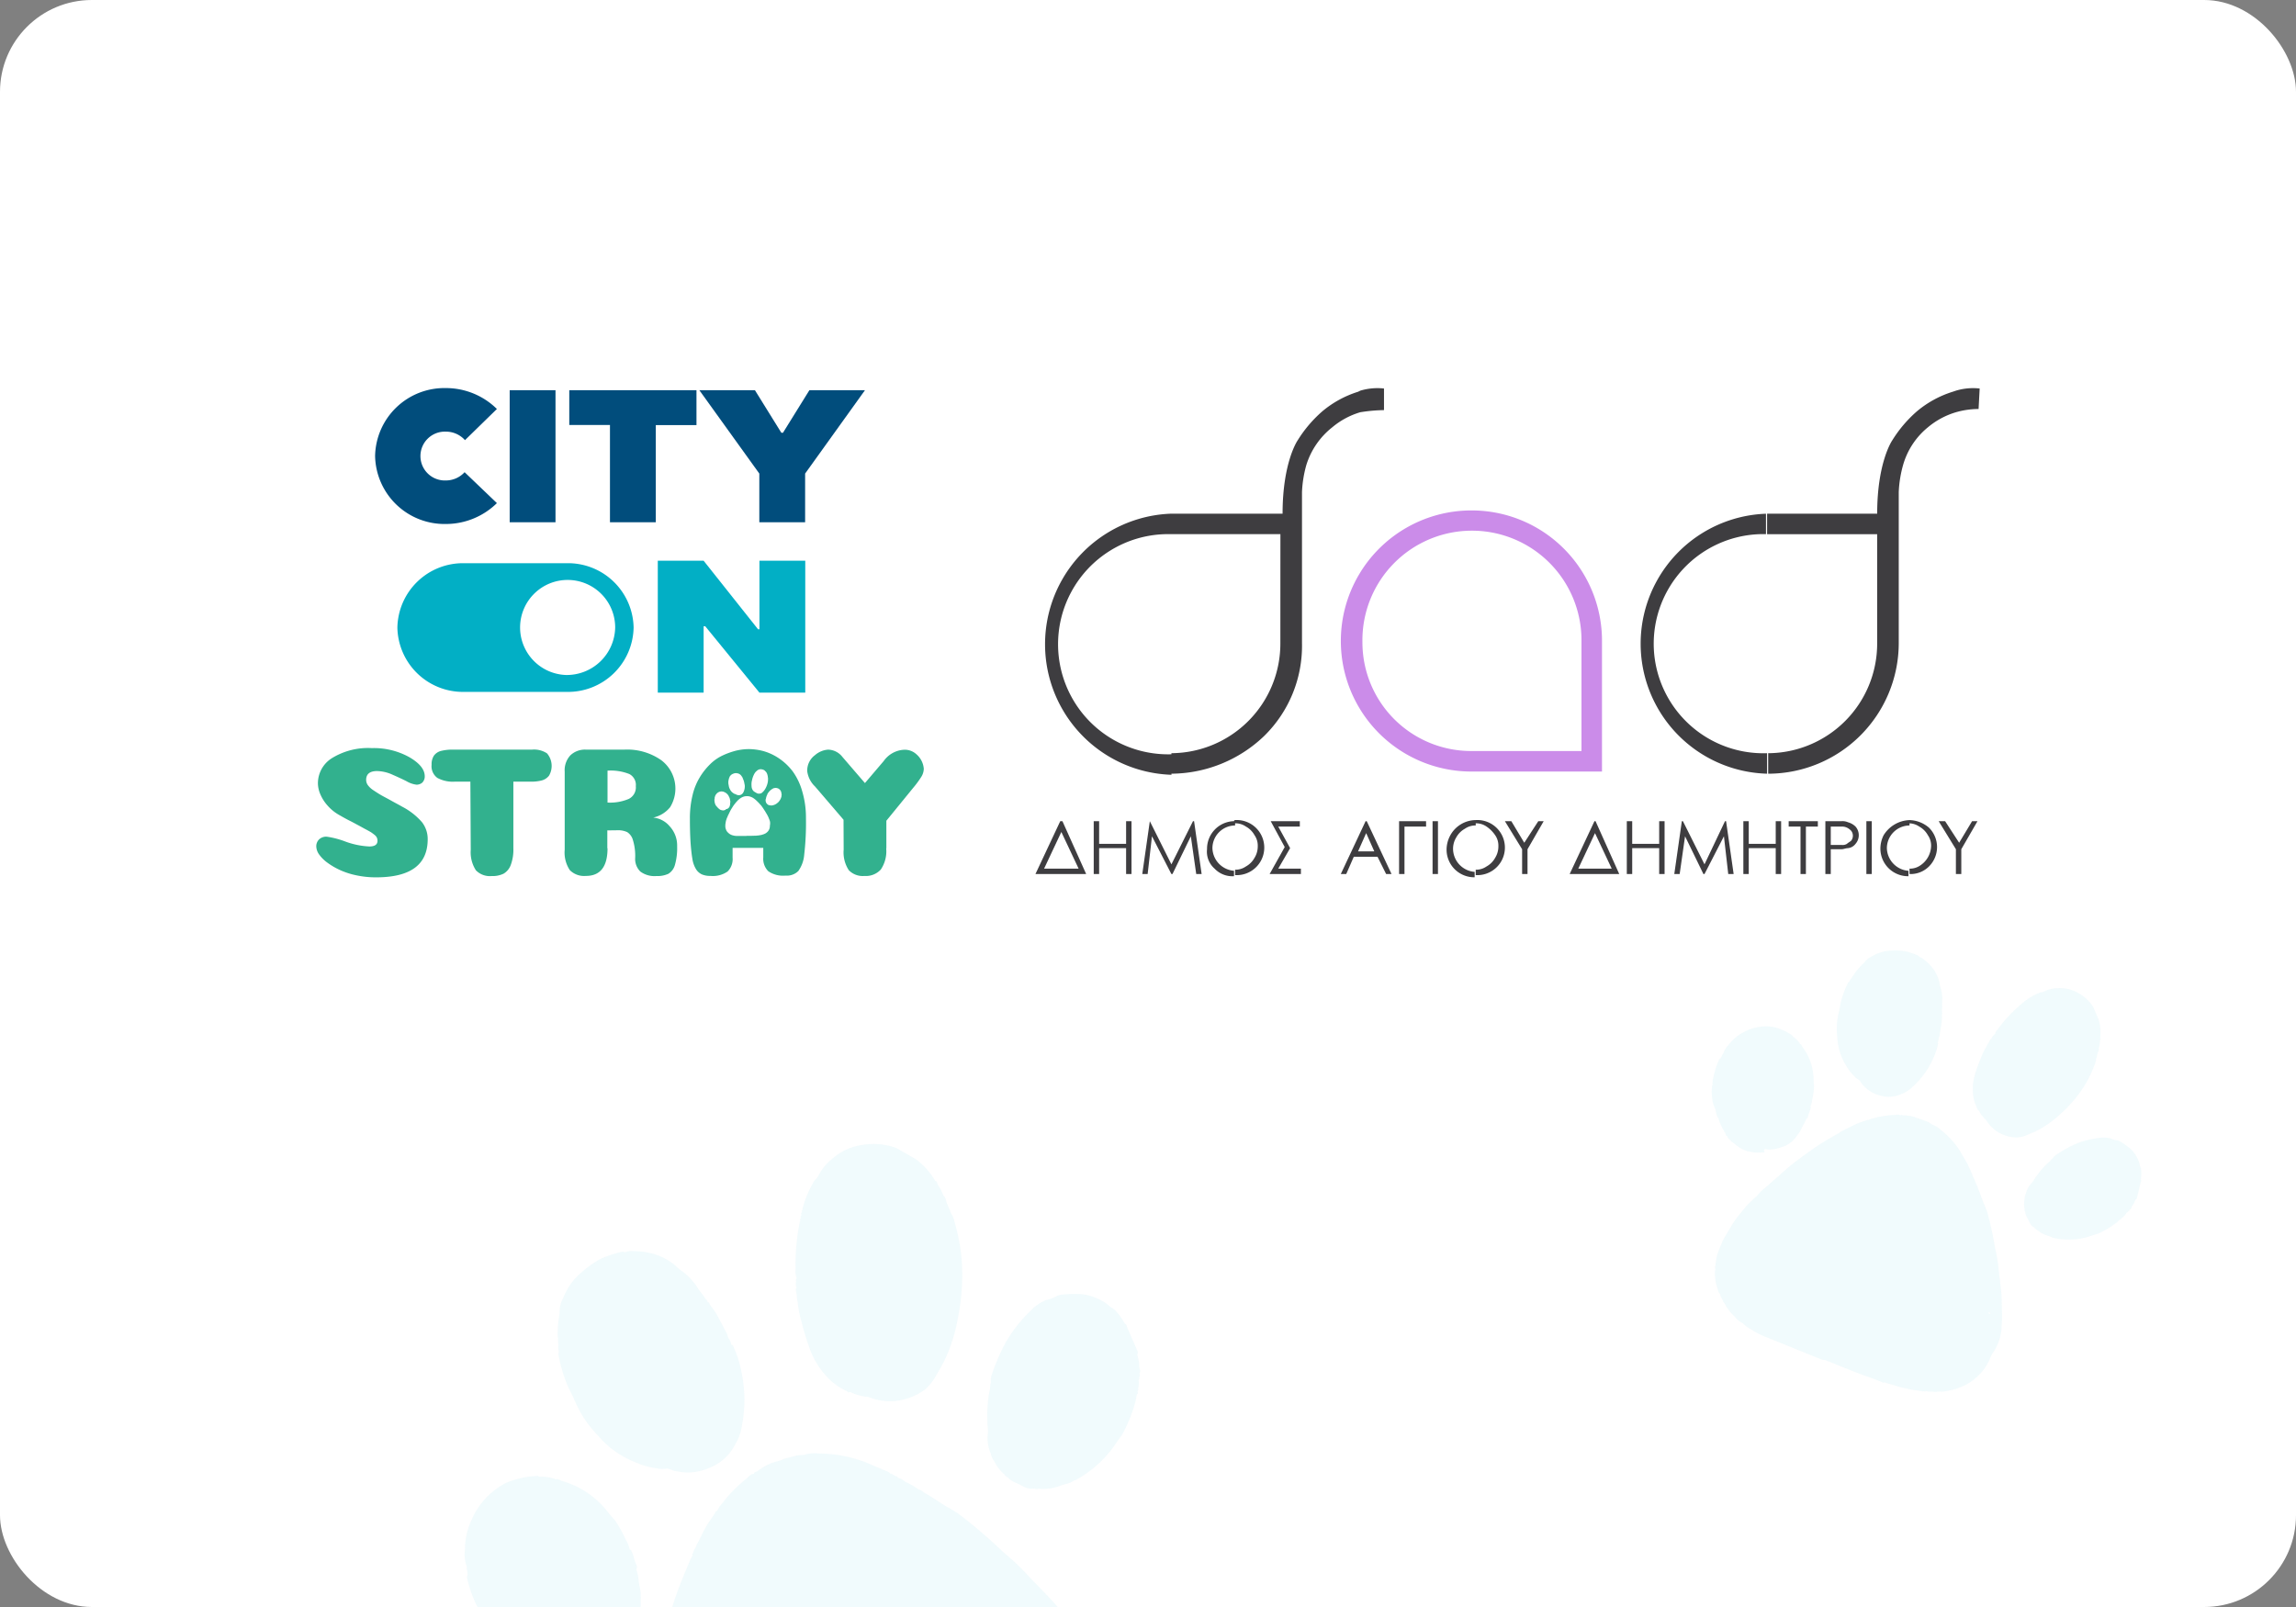 <svg xmlns="http://www.w3.org/2000/svg" xmlns:xlink="http://www.w3.org/1999/xlink" width="250" height="175" viewBox="0 0 250 175">
  <rect x="0" y="0" width="250" height="175" fill="#808080" stroke="none"/>
  <defs>
    <clipPath id="clip-path">
      <rect id="Rectangle_6318" data-name="Rectangle 6318" width="250" height="175" rx="10" transform="translate(-414 330)" fill="#fff"/>
    </clipPath>
    <clipPath id="clip-path-2">
      <rect id="Rectangle_5187" data-name="Rectangle 5187" width="102.812" height="53.274" fill="none"/>
    </clipPath>
  </defs>
  <g id="Mask_Group_26" data-name="Mask Group 26" transform="translate(414 -330)" clip-path="url(#clip-path)">
    <rect id="Rectangle_6317" data-name="Rectangle 6317" width="250" height="175" rx="10" transform="translate(-414 330)" fill="#fff"/>
    <g id="Group_17534" data-name="Group 17534" transform="translate(-218.801 425.535) rotate(22)" opacity="0.186">
      <path id="Path_777" data-name="Path 777" d="M414.957,413.878c-.445-.98-.98-1.871-1.515-2.851a15.679,15.679,0,0,0-1.247-2.049,36.022,36.022,0,0,0-2.049-3.029,5.773,5.773,0,0,0-.713-.8.087.087,0,0,0-.089-.089c-.356-.356-.713-.8-1.069-1.158l-.178-.178c-.089-.089-.178-.267-.356-.356a5.381,5.381,0,0,0-.713-.713c-.089-.089-.178-.267-.356-.357h0l-.089-.089h0c0-.089-.089-.089-.178-.178h0a105.145,105.145,0,0,0-.178-.178.087.087,0,0,1-.089-.089l-.089-.089c-.445-.356-.8-.624-1.247-.98a9,9,0,0,0-2.94-1.425,2.6,2.6,0,0,0-.8-.178h-.089c-.267,0-.445-.089-.713-.089h-.8c-.356.089-.713,0-1.069.089a3.4,3.4,0,0,0-.891.267h-.089c-.089,0-.089,0-.178.089h-.089c-.178,0-.267.089-.445.178a10.024,10.024,0,0,0-1.871,1.069c-.178.178-.445.267-.624.535-.089,0-.089,0-.178.089-.267.267-.535.445-.8.713-.356.356-.624.713-.98,1.069-.089.178-.267.267-.356.445l-.089.089h0v.089h0l-.178.178c-.624.8-1.247,1.6-1.782,2.406-.624.98-1.247,1.96-1.782,2.94l-1.336,2.673c0,.089-.089.089-.089.178a8.249,8.249,0,0,0-.445.891h0c0,.089-.089.178-.089.267-.089.267-.267.535-.356.8a9.507,9.507,0,0,0-.624,1.693,10.436,10.436,0,0,0-.445,1.782c-.089.624-.178,1.158-.267,1.782v1.425a4.47,4.47,0,0,0,.178,1.069c0,.089.089.267.089.356,0,.178.089.267.178.445v.089a4.67,4.67,0,0,0,.891,1.6c.178.178.267.446.534.535h0l.089.089h0c.089.178.267.267.445.445h0a1.233,1.233,0,0,0,.356.267,2.707,2.707,0,0,0,.624.445,4.16,4.16,0,0,0,.891.445,2.527,2.527,0,0,0,1.158.356h0a.327.327,0,0,0,.267.089h0a.311.311,0,0,0,.178.089c.356.089.624.089.98.178a9.679,9.679,0,0,0,1.6.089H399.1a1.13,1.13,0,0,0,.535-.089h1.515c1.336,0,2.762,0,4.1-.089h1.069c.089,0,.178,0,.178-.089h.267a65975.755,65975.755,0,0,1,1.782-.178c.445-.089.98-.178,1.425-.267.178-.089.445-.089.624-.178h.089c.089,0,.089,0,.178-.089h0c.089,0,.178,0,.178-.089h0a1.652,1.652,0,0,0,.624-.178c.178-.089.445-.089.624-.267h0c.089,0,.089,0,.178-.089h.089a3.609,3.609,0,0,0,.8-.445,7.091,7.091,0,0,0,1.515-1.336,5.875,5.875,0,0,0,1.336-3.564,3.028,3.028,0,0,1,.089-.891,5.889,5.889,0,0,0,.089-1.247,5.21,5.21,0,0,0-.356-1.693C415.759,415.66,415.314,414.769,414.957,413.878Zm-18.8,7.751Zm.624-18.174Zm2.316,19.332Zm5.7-15.056Zm1.337,1.782Zm.089-3.742Zm.8,20.669Zm2.227-9.711h0c0-.089.089-.089,0,0C409.345,416.64,409.256,416.64,409.256,416.729Zm3.475-2.227Zm1.6,5.88Zm.089-4.633h0c-.089.089-.089.178-.178.089l-.089-.089Z" transform="translate(-376.649 -379.814)" fill="#b5e7f2"/>
      <path id="Path_778" data-name="Path 778" d="M387.153,390.043a7.607,7.607,0,0,0,.8,2.138,6.335,6.335,0,0,0,1.96,2.405,5.318,5.318,0,0,0,1.336.8,1.654,1.654,0,0,0,.624.178c.267.089.356.267.624.356a3.535,3.535,0,0,0,2.138.356,3.3,3.3,0,0,0,2.138-1.069,3.389,3.389,0,0,0,.8-1.158,9.1,9.1,0,0,0,.891-3.385,7.24,7.24,0,0,0-.089-1.96.087.087,0,0,0-.089-.089,1.129,1.129,0,0,0-.089-.535v-.267c-.089-.356-.178-.8-.267-1.158a5.02,5.02,0,0,0-.356-1.069c0-.089,0-.178-.089-.178a.327.327,0,0,0-.089-.267c-.089-.356-.267-.624-.356-.98a4.794,4.794,0,0,0-.624-1.158,3.788,3.788,0,0,1-.445-.624,4.22,4.22,0,0,0-.891-.891,4.726,4.726,0,0,0-1.514-.713,1.323,1.323,0,0,0-.624-.089.311.311,0,0,0-.178-.089,8.641,8.641,0,0,0-1.514.089,7.562,7.562,0,0,0-1.96.8,4.358,4.358,0,0,0-1.158,1.069,2.124,2.124,0,0,0-.535.98,7.589,7.589,0,0,0-.535,1.514c0,.178-.089.356-.089.535a.8.8,0,0,0-.089.445.328.328,0,0,0-.089.267,10.09,10.09,0,0,0,.089,2.316C387.064,389.331,387.064,389.687,387.153,390.043Z" transform="translate(-376.908 -377.806)" fill="#b5e7f2"/>
      <path id="Path_779" data-name="Path 779" d="M413.9,395.9Z" transform="translate(-379.868 -379.475)" fill="#b5e7f2"/>
      <path id="Path_780" data-name="Path 780" d="M406.19,392.374a4.671,4.671,0,0,0,.891.98c0,.089.089.089.178.089a3.086,3.086,0,0,0,1.069.624,3.981,3.981,0,0,0,1.515.713,4.131,4.131,0,0,0,2.316-.178,3.2,3.2,0,0,0,.891-.624h0a367.985,367.985,0,0,0,.178-.178h0l.267-.267.267-.267a10.77,10.77,0,0,0,1.782-2.673,14.785,14.785,0,0,0,1.069-2.762,12.585,12.585,0,0,0,.356-1.782,13.145,13.145,0,0,0,.089-1.871,1.736,1.736,0,0,0-.089-.713c0-.267-.089-.534-.089-.891a.536.536,0,0,0-.089-.356,2.6,2.6,0,0,0-.178-.8h0v-.089c0-.089,0-.178-.089-.178h0a4.792,4.792,0,0,0-.891-1.782l-.891-.891a201408351351.86,201408351351.86,0,0,1-.178-.178,4.459,4.459,0,0,0-2.138-.8,3.822,3.822,0,0,0-2.227.356,3.682,3.682,0,0,0-.98.624,1470.557,1470.557,0,0,1-.356.357c-.089.089-.178.089-.267.178a7.083,7.083,0,0,0-1.247,1.6c0,.089-.089.089-.089.178a.087.087,0,0,1-.089.089v.089a.087.087,0,0,1-.089.089v.089a.087.087,0,0,1-.089.089v.089c0,.089-.089.089-.089.178a14.335,14.335,0,0,0-1.069,2.94,1.131,1.131,0,0,0-.089.535v.089c-.089.089-.089.089-.089.178a.8.8,0,0,0-.089.445c-.089.089-.089.089-.089.178,0,.267-.089.535-.089.8a6.733,6.733,0,0,0-.089,1.336,17.138,17.138,0,0,0,.089,2.138A5.629,5.629,0,0,0,406.19,392.374Zm8.2-13.9Zm-4.276,15.769Z" transform="translate(-378.929 -377.464)" fill="#b5e7f2"/>
      <path id="Path_781" data-name="Path 781" d="M409.1,402.3Z" transform="translate(-379.344 -380.174)" fill="#b5e7f2"/>
      <path id="Path_782" data-name="Path 782" d="M384.163,407.943a3.161,3.161,0,0,0,.8-.356,9.431,9.431,0,0,0,.98-.8,3.085,3.085,0,0,0,.713-1.425,3.164,3.164,0,0,0,.178-.891c0-.356.089-.624.089-.98v-.267h0a.328.328,0,0,0,.089-.267c-.089-.356,0-.624-.089-.98,0-.089,0-.089-.089-.178h0a1.964,1.964,0,0,0-.089-.713,8.349,8.349,0,0,0-.356-1.426l-.267-.534a6.028,6.028,0,0,0-1.6-2.316,6.819,6.819,0,0,0-.98-.713.464.464,0,0,0-.356-.178.087.087,0,0,0-.089-.089,2.665,2.665,0,0,0-.891-.356l-.089-.089a6.255,6.255,0,0,0-2.227-.089,5.068,5.068,0,0,0-2.851,1.782,4.714,4.714,0,0,0-.98,1.871,2.259,2.259,0,0,0-.178,1.069v.089h0c-.089.178,0,.267-.089.445v.089a.312.312,0,0,0-.089.178,8.677,8.677,0,0,0,.178,2.138.536.536,0,0,0,.089.356.327.327,0,0,0,.089.267v.089a4.2,4.2,0,0,0,.535,1.336,1.861,1.861,0,0,0,.356.535c0,.089,0,.089.089.089h0a.087.087,0,0,0,.089.089.192.192,0,0,0,.178.178.087.087,0,0,0,.089.089v.089l.089.089a.087.087,0,0,0,.089.089c0,.089.089.178.178.267,0,.089,0,.089.089.089h0a.087.087,0,0,0,.089.089h0a.087.087,0,0,1,.089.089h0a.087.087,0,0,1,.089.089h0a.087.087,0,0,0,.089.089,4.668,4.668,0,0,0,.98.891.087.087,0,0,0,.089.089h0a.087.087,0,0,1,.089.089h0a81.677,81.677,0,0,1,.178.178h.089a.087.087,0,0,1,.089.089,2.669,2.669,0,0,0,.891.356,5.144,5.144,0,0,0,1.247.267,2.465,2.465,0,0,0,.8-.089,3.935,3.935,0,0,0,1.426-.534C383.807,408.033,383.985,407.943,384.163,407.943Zm-6.414-1.158h0c.089,0,.089.089,0,0Z" transform="translate(-375.7 -379.403)" fill="#b5e7f2"/>
      <path id="Path_783" data-name="Path 783" d="M427.731,395.7c0-.089,0-.267-.089-.267a4.344,4.344,0,0,0-.357-.98,1.232,1.232,0,0,0-.267-.356c-.089-.089-.178-.267-.267-.356a3.722,3.722,0,0,0-1.336-.98,8.331,8.331,0,0,0-1.425-.356h-.267a2.469,2.469,0,0,1-.8.089,3,3,0,0,0-1.247.445,9.592,9.592,0,0,0-2.138,1.6,13.89,13.89,0,0,0-1.425,1.782,1.33,1.33,0,0,0-.267.624.311.311,0,0,0-.089.178c-.089.267-.267.535-.356.8a8.766,8.766,0,0,0-.445,1.425c-.089.267-.089.535-.178.8a2.643,2.643,0,0,0-.178,1.426,1.131,1.131,0,0,0,.089.534,2.744,2.744,0,0,0,.446,1.069c0,.089.089.178.178.267.178.356.534.534.8.8a1.1,1.1,0,0,0,.713.356.327.327,0,0,0,.267.089,3.315,3.315,0,0,0,1.6.178h.267a1.516,1.516,0,0,0,.624-.089h.089a7.656,7.656,0,0,0,2.851-1.336c.356-.267.624-.535.98-.8a10.342,10.342,0,0,0,1.425-1.871l.267-.535h0c.089,0,.089-.089.089-.178.089-.089.089-.089.089-.178a1.266,1.266,0,0,0,.178-.534c.089-.089.089-.089.089-.178.089-.089.089-.089.089-.178V398.9c.089-.089.089-.089.089-.178v-.178a3.034,3.034,0,0,0,.089-.891.312.312,0,0,0,.089-.178C427.91,396.854,427.82,396.32,427.731,395.7Zm-9.444,5.7Zm4.1-3.207Z" transform="translate(-380.158 -379.093)" fill="#b5e7f2"/>
    </g>
    <g id="Group_17535" data-name="Group 17535" transform="matrix(0.966, -0.259, 0.259, 0.966, -372.063, 468.572)" opacity="0.186">
      <path id="Path_777-2" data-name="Path 777" d="M433.526,422.919c-.716-1.575-1.576-3.008-2.435-4.583a25.209,25.209,0,0,0-2.005-3.294,57.91,57.91,0,0,0-3.294-4.87,9.273,9.273,0,0,0-1.146-1.289.14.14,0,0,0-.143-.143c-.573-.573-1.146-1.289-1.719-1.862l-.287-.286c-.143-.143-.286-.43-.573-.573a8.65,8.65,0,0,0-1.146-1.146c-.143-.143-.287-.43-.573-.573h0l-.143-.143h0c0-.143-.143-.143-.286-.286h0a172.964,172.964,0,0,0-.287-.287.14.14,0,0,1-.143-.143l-.143-.143c-.716-.573-1.289-1-2.005-1.576a14.478,14.478,0,0,0-4.727-2.292,4.177,4.177,0,0,0-1.289-.287h-.143c-.43,0-.716-.143-1.146-.143H408.6c-.573.143-1.146,0-1.719.143a5.461,5.461,0,0,0-1.432.43h-.143c-.143,0-.143,0-.287.143h-.143c-.286,0-.43.143-.716.287a16.119,16.119,0,0,0-3.008,1.719c-.287.286-.716.43-1,.859-.143,0-.143,0-.286.143-.43.43-.86.716-1.289,1.146-.573.573-1,1.146-1.576,1.719-.143.287-.43.43-.573.716l-.143.143h0v.143h0l-.287.286c-1,1.289-2.005,2.578-2.864,3.867-1,1.575-2,3.151-2.864,4.726l-2.148,4.3c0,.143-.143.143-.143.287a13.27,13.27,0,0,0-.716,1.432h0c0,.143-.143.286-.143.429-.143.43-.43.859-.573,1.289a15.277,15.277,0,0,0-1,2.722,16.78,16.78,0,0,0-.716,2.864c-.143,1-.287,1.862-.43,2.864v2.292a7.187,7.187,0,0,0,.286,1.719c0,.143.143.43.143.573,0,.287.143.43.287.716v.143a7.507,7.507,0,0,0,1.432,2.578c.286.287.43.716.859.859h0l.143.143h0c.143.287.43.43.716.716h0a1.981,1.981,0,0,0,.573.43,4.352,4.352,0,0,0,1,.716,6.686,6.686,0,0,0,1.432.716,4.062,4.062,0,0,0,1.862.573h0a.526.526,0,0,0,.429.143h0a.5.5,0,0,0,.287.143c.573.143,1,.143,1.576.287a15.559,15.559,0,0,0,2.578.143h10.026a1.817,1.817,0,0,0,.859-.143h2.435c2.148,0,4.44,0,6.588-.143h1.719c.143,0,.286,0,.286-.143h.43a40127.518,40127.518,0,0,1,2.864-.287c.716-.143,1.576-.287,2.292-.43.287-.143.716-.143,1-.287h.143c.143,0,.143,0,.287-.143h0c.143,0,.286,0,.286-.143h0a2.656,2.656,0,0,0,1-.287c.287-.143.716-.143,1-.43h0c.143,0,.143,0,.287-.143h.143a5.8,5.8,0,0,0,1.289-.716,11.4,11.4,0,0,0,2.435-2.148,9.445,9.445,0,0,0,2.148-5.729,4.869,4.869,0,0,1,.143-1.432,9.468,9.468,0,0,0,.143-2.005,8.375,8.375,0,0,0-.573-2.721C434.815,425.783,434.1,424.351,433.526,422.919Zm-30.221,12.461Zm1-29.218Zm3.724,31.08Zm9.166-24.205Zm2.149,2.864Zm.143-6.015Zm1.289,33.228ZM424.36,427.5h0c0-.143.143-.143,0,0C424.5,427.359,424.36,427.359,424.36,427.5Zm5.586-3.58Zm2.578,9.453Zm.143-7.448h0c-.143.143-.143.287-.286.143l-.143-.143Z" transform="translate(-371.939 -368.155)" fill="#b5e7f2"/>
      <path id="Path_778-2" data-name="Path 778" d="M387.383,395.782a12.229,12.229,0,0,0,1.289,3.437,10.185,10.185,0,0,0,3.151,3.867,8.548,8.548,0,0,0,2.148,1.289,2.659,2.659,0,0,0,1,.286c.43.143.573.43,1,.573a5.684,5.684,0,0,0,3.438.573,5.3,5.3,0,0,0,3.437-1.719,5.449,5.449,0,0,0,1.289-1.862,14.622,14.622,0,0,0,1.432-5.443,11.64,11.64,0,0,0-.143-3.151.14.14,0,0,0-.143-.143,1.816,1.816,0,0,0-.143-.859v-.43c-.143-.573-.287-1.289-.43-1.862a8.068,8.068,0,0,0-.573-1.719c0-.143,0-.287-.143-.287a.526.526,0,0,0-.143-.43c-.143-.573-.43-1-.573-1.576a7.7,7.7,0,0,0-1-1.862,6.089,6.089,0,0,1-.716-1,6.787,6.787,0,0,0-1.432-1.432,7.6,7.6,0,0,0-2.435-1.146,2.127,2.127,0,0,0-1-.143.5.5,0,0,0-.286-.143,13.893,13.893,0,0,0-2.435.143,12.158,12.158,0,0,0-3.151,1.289,7.008,7.008,0,0,0-1.862,1.719,3.414,3.414,0,0,0-.859,1.576,12.2,12.2,0,0,0-.859,2.435c0,.287-.143.573-.143.859a1.292,1.292,0,0,0-.143.716.526.526,0,0,0-.143.43,16.222,16.222,0,0,0,.143,3.724C387.24,394.636,387.24,395.209,387.383,395.782Z" transform="translate(-370.912 -376.108)" fill="#b5e7f2"/>
      <path id="Path_779-2" data-name="Path 779" d="M413.9,395.9Z" transform="translate(-359.188 -369.495)" fill="#b5e7f2"/>
      <path id="Path_780-2" data-name="Path 780" d="M406.732,401.434a7.511,7.511,0,0,0,1.432,1.576c0,.143.143.143.286.143a4.96,4.96,0,0,0,1.719,1A6.4,6.4,0,0,0,412.6,405.3a6.643,6.643,0,0,0,3.724-.287,5.143,5.143,0,0,0,1.432-1h0a1022938033876.605,1022938033876.605,0,0,1,.287-.287h0l.43-.43.43-.43a17.313,17.313,0,0,0,2.865-4.3,23.771,23.771,0,0,0,1.719-4.44,20.241,20.241,0,0,0,.573-2.865,21.145,21.145,0,0,0,.143-3.008,2.792,2.792,0,0,0-.143-1.146c0-.43-.143-.859-.143-1.432a.861.861,0,0,0-.143-.573,4.179,4.179,0,0,0-.287-1.289h0v-.143c0-.143,0-.287-.143-.287h0a7.7,7.7,0,0,0-1.432-2.864l-1.432-1.432a1898.53,1898.53,0,0,0-.286-.286,7.168,7.168,0,0,0-3.437-1.289,6.145,6.145,0,0,0-3.581.573,5.917,5.917,0,0,0-1.576,1,1521.068,1521.068,0,0,1-.573.573c-.143.143-.286.143-.43.286a11.386,11.386,0,0,0-2.005,2.578c0,.143-.143.143-.143.286a.14.14,0,0,1-.143.143v.143a.14.14,0,0,1-.143.143v.143a.14.14,0,0,1-.143.143v.143c0,.143-.143.143-.143.286a23.047,23.047,0,0,0-1.719,4.726,1.819,1.819,0,0,0-.143.859v.143c-.143.143-.143.143-.143.286a1.291,1.291,0,0,0-.143.716c-.143.143-.143.143-.143.287,0,.43-.143.859-.143,1.289a10.824,10.824,0,0,0-.143,2.148,27.551,27.551,0,0,0,.143,3.437A9.05,9.05,0,0,0,406.732,401.434Zm13.177-22.343Zm-6.875,25.351Z" transform="translate(-362.905 -377.464)" fill="#b5e7f2"/>
      <path id="Path_781-2" data-name="Path 781" d="M409.1,402.3Z" transform="translate(-361.262 -366.728)" fill="#b5e7f2"/>
      <path id="Path_782-2" data-name="Path 782" d="M389.306,415.666a5.081,5.081,0,0,0,1.289-.573,15.167,15.167,0,0,0,1.576-1.289,4.961,4.961,0,0,0,1.146-2.292,5.089,5.089,0,0,0,.286-1.432c0-.573.143-1,.143-1.575v-.43h0a.527.527,0,0,0,.143-.43c-.143-.573,0-1-.143-1.575,0-.143,0-.143-.143-.286h0a3.157,3.157,0,0,0-.143-1.146,13.419,13.419,0,0,0-.573-2.292l-.43-.859a9.691,9.691,0,0,0-2.578-3.724,10.962,10.962,0,0,0-1.575-1.146.745.745,0,0,0-.573-.287.14.14,0,0,0-.143-.143,4.283,4.283,0,0,0-1.432-.573l-.143-.143a10.056,10.056,0,0,0-3.58-.143,8.147,8.147,0,0,0-4.583,2.865,7.577,7.577,0,0,0-1.576,3.008,3.632,3.632,0,0,0-.287,1.719v.143h0c-.143.286,0,.43-.143.716v.143a.5.5,0,0,0-.143.287,13.95,13.95,0,0,0,.286,3.437.861.861,0,0,0,.143.573.526.526,0,0,0,.143.43v.143a6.747,6.747,0,0,0,.859,2.148,2.991,2.991,0,0,0,.573.859c0,.143,0,.143.143.143h0a.14.14,0,0,0,.143.143.308.308,0,0,0,.287.286.14.14,0,0,0,.143.143v.143l.143.143a.14.14,0,0,0,.143.143c0,.143.143.287.287.43,0,.143,0,.143.143.143h0a.14.14,0,0,0,.143.143h0a.14.14,0,0,1,.143.143h0a.14.14,0,0,1,.143.143h0a.14.14,0,0,0,.143.143,7.505,7.505,0,0,0,1.575,1.432.14.14,0,0,0,.143.143h0a.14.14,0,0,1,.143.143h0a126.669,126.669,0,0,1,.286.286H382a.14.14,0,0,1,.143.143,4.29,4.29,0,0,0,1.432.573,8.27,8.27,0,0,0,2.005.43,3.963,3.963,0,0,0,1.289-.143,6.327,6.327,0,0,0,2.292-.859C388.733,415.81,389.02,415.666,389.306,415.666ZM378.994,413.8h0c.143,0,.143.143,0,0Z" transform="translate(-375.7 -369.782)" fill="#b5e7f2"/>
      <path id="Path_783-2" data-name="Path 783" d="M434.52,397.7c0-.143,0-.43-.143-.43a6.98,6.98,0,0,0-.573-1.575,1.98,1.98,0,0,0-.429-.573c-.143-.143-.287-.43-.43-.573a5.983,5.983,0,0,0-2.148-1.576,13.39,13.39,0,0,0-2.292-.573h-.43a3.969,3.969,0,0,1-1.289.143,4.817,4.817,0,0,0-2.005.716,15.422,15.422,0,0,0-3.437,2.578,22.327,22.327,0,0,0-2.291,2.864,2.137,2.137,0,0,0-.43,1,.5.5,0,0,0-.143.287c-.143.43-.43.859-.573,1.289a14.081,14.081,0,0,0-.716,2.292c-.143.43-.143.859-.286,1.289a4.249,4.249,0,0,0-.286,2.292,1.818,1.818,0,0,0,.143.859,4.412,4.412,0,0,0,.716,1.719c0,.143.143.287.287.43.286.573.859.859,1.289,1.289a1.767,1.767,0,0,0,1.146.573.526.526,0,0,0,.43.143,5.329,5.329,0,0,0,2.578.287h.43a2.438,2.438,0,0,0,1-.143h.143a12.308,12.308,0,0,0,4.583-2.148c.573-.43,1-.859,1.575-1.289a16.626,16.626,0,0,0,2.292-3.008l.43-.859h0c.143,0,.143-.143.143-.287.143-.143.143-.143.143-.287a2.036,2.036,0,0,0,.286-.859c.143-.143.143-.143.143-.287.143-.143.143-.143.143-.286v-.143c.143-.143.143-.143.143-.286v-.287a4.876,4.876,0,0,0,.143-1.432.5.5,0,0,0,.143-.287C434.806,399.561,434.663,398.7,434.52,397.7Zm-15.182,9.167Zm6.588-5.156Z" transform="translate(-358.037 -371.008)" fill="#b5e7f2"/>
    </g>
    <g id="Group_17533" data-name="Group 17533" transform="translate(-519.557 315.37)">
      <g id="Logo_04:_600_x__x_600_px" transform="translate(140 56.891)">
        <g id="Text_3_" transform="translate(0 0)">
          <g id="a77e7416-666a-4f9b-8efa-609e4fbce885_00000179612264020590852460000000632291559530012066_" transform="translate(6.4)">
            <g id="b17b64ed-c7cc-4b9d-98bb-83b3319dce45_00000006696170988805942160000018430081977056302226_">
              <path id="Path_13" data-name="Path 13" d="M104.3,88.988A7.545,7.545,0,0,1,112,81.6a7.9,7.9,0,0,1,5.562,2.276l-3.476,3.394A2.78,2.78,0,0,0,112,86.344a2.66,2.66,0,1,0,0,5.316,2.765,2.765,0,0,0,2.045-.9l3.517,3.367A7.929,7.929,0,0,1,112,96.4,7.558,7.558,0,0,1,104.3,88.988Z" transform="translate(-104.3 -81.6)" fill="#014d7c"/>
              <path id="Path_14" data-name="Path 14" d="M211.8,83.3h4.989V97.681H211.8Z" transform="translate(-197.146 -83.068)" fill="#014d7c"/>
              <path id="Path_15" data-name="Path 15" d="M263.83,87.09H259.4V83.3h13.85v3.8h-4.43V97.681H263.83Z" transform="translate(-238.257 -83.068)" fill="#014d7c"/>
              <path id="Path_16" data-name="Path 16" d="M369.83,92.379,363.3,83.3h6.052l2.876,4.635h.177l2.876-4.635h6.052l-6.516,9.079v5.3H369.83Z" transform="translate(-327.994 -83.068)" fill="#014d7c"/>
              <path id="Path_17" data-name="Path 17" d="M330.1,219.5h4.989l5.93,7.47h.15V219.5h4.989v14.368h-4.989l-5.9-7.225h-.177v7.225H330.1Z" transform="translate(-299.32 -200.702)" fill="#02afc5"/>
              <path id="Path_18" data-name="Path 18" d="M140.544,221.5H129.379a7.145,7.145,0,0,0-7.279,7.007h0a7.145,7.145,0,0,0,7.279,7.007h11.164a7.145,7.145,0,0,0,7.279-7.007h0A7.145,7.145,0,0,0,140.544,221.5Zm-.1,12.173a5.177,5.177,0,1,1,5.371-5.18A5.273,5.273,0,0,1,140.448,233.673Z" transform="translate(-119.674 -202.429)" fill="#02afc5"/>
            </g>
          </g>
          <path id="Subtraction_6" data-name="Subtraction 6" d="M2.236,13.809a2.29,2.29,0,0,1-.928-.163A1.494,1.494,0,0,1,.682,13.1a2.974,2.974,0,0,1-.408-1.118c-.083-.494-.151-1.09-.2-1.772C.023,9.44,0,8.555,0,7.58A10.581,10.581,0,0,1,.286,5.03a6.652,6.652,0,0,1,.792-1.963A7.132,7.132,0,0,1,2.2,1.649,4.85,4.85,0,0,1,3.559.695,8.341,8.341,0,0,1,4.989.178,6.086,6.086,0,0,1,6.393,0,6.264,6.264,0,0,1,8.056.232a5.921,5.921,0,0,1,1.664.791,6.321,6.321,0,0,1,1.473,1.4,6.931,6.931,0,0,1,1.035,2.167,10.112,10.112,0,0,1,.409,2.972,29.781,29.781,0,0,1-.19,3.926,3.533,3.533,0,0,1-.64,1.786,1.766,1.766,0,0,1-1.4.5A2.838,2.838,0,0,1,8.535,13.3a1.927,1.927,0,0,1-.546-1.512V10.756H4.649v1.063A1.908,1.908,0,0,1,4.1,13.332,2.8,2.8,0,0,1,2.236,13.809ZM3.894,8.646A.118.118,0,0,1,3.9,8.67a.088.088,0,0,0,.018.05l.01.018v.015A.7.7,0,0,0,4.063,9c.007.008.013.016.02.025l0,0a.123.123,0,0,0,.059.053l.013.014a.136.136,0,0,0,.038.042.38.38,0,0,1,.029.026.18.18,0,0,0,.056.041.375.375,0,0,0,.095.068.649.649,0,0,0,.136.067.388.388,0,0,0,.178.055.051.051,0,0,0,.041.013.047.047,0,0,0,.028.013.641.641,0,0,0,.076.014H4.84a.64.64,0,0,1,.067.012,1.54,1.54,0,0,0,.246.013h.956a.172.172,0,0,0,.081-.013h.232c.208,0,.423,0,.627-.013h.163c.015,0,.027,0,.027-.014h.041a.54.54,0,0,0,.137-.013h0a.5.5,0,0,0,.131-.013l.132-.025.02,0,.067-.012a.176.176,0,0,1,.049-.015h0a.2.2,0,0,0,.042-.012h.014c.013,0,.013,0,.027-.013h0c.014,0,.023,0,.023-.014a.263.263,0,0,0,.1-.026.174.174,0,0,1,.03-.01.137.137,0,0,0,.065-.031h0c.01,0,.011,0,.023-.013h.013a.565.565,0,0,0,.124-.069,1.061,1.061,0,0,0,.231-.206.892.892,0,0,0,.2-.545.458.458,0,0,1,.014-.137.917.917,0,0,0,.013-.19A.784.784,0,0,0,8.7,7.812a2.554,2.554,0,0,0-.112-.287l0-.012q-.024-.056-.047-.111c-.053-.116-.113-.225-.173-.33l-.022-.04L8.3,6.967a2.441,2.441,0,0,0-.191-.315c-.1-.163-.207-.315-.314-.463a.814.814,0,0,0-.108-.123.024.024,0,0,0,0-.01.015.015,0,0,0-.011,0C7.649,6.026,7.622,6,7.6,5.967l-.005-.006c-.025-.029-.052-.059-.079-.086l-.027-.026-.014-.016a.132.132,0,0,0-.042-.039c-.013-.013-.024-.026-.036-.038a.377.377,0,0,0-.074-.07l-.01-.012a.149.149,0,0,0-.044-.043l-.014-.013c0-.008-.005-.011-.011-.015a.08.08,0,0,1-.016-.012c-.012,0-.014-.008-.014-.013a.25.25,0,0,1-.026-.028L7.17,5.535c-.039-.032-.074-.06-.11-.088l-.019-.015L6.98,5.385a1.371,1.371,0,0,0-.45-.218.376.376,0,0,0-.123-.028H6.393a.274.274,0,0,1-.054-.006.255.255,0,0,0-.054-.007H6.163a.347.347,0,0,1-.082.007A.335.335,0,0,0,6,5.139a.408.408,0,0,1-.046.01.239.239,0,0,0-.091.03H5.849c-.014,0-.015,0-.027.013H5.807a.08.08,0,0,0-.045.016l-.022.012a1.558,1.558,0,0,0-.286.163.227.227,0,0,1-.037.028.2.2,0,0,0-.06.054h0c-.008,0-.01,0-.021.013a.8.8,0,0,1-.062.055c-.021.017-.04.034-.06.054s-.052.055-.074.081-.048.054-.076.082a.134.134,0,0,1-.027.034A.14.14,0,0,0,5,5.821l-.015.013v.014l-.026.026c-.092.118-.19.244-.272.369-.094.147-.19.3-.273.45L4.361,6.8l-.044.088-.1.21a.016.016,0,0,1-.007.013A.02.02,0,0,0,4.2,7.13a.511.511,0,0,0-.042.079c-.009.02-.017.037-.027.057a.058.058,0,0,1-.006.019.057.057,0,0,0-.007.022.39.39,0,0,1-.024.056l0,.005a.411.411,0,0,0-.027.061,1.357,1.357,0,0,0-.1.26,1.513,1.513,0,0,0-.068.272c-.005.037-.011.072-.016.107L3.878,8.1c-.007.043-.014.087-.02.134v.219a.653.653,0,0,0,.028.163.092.092,0,0,0,.005.024v.007ZM3.454,4.612a1.157,1.157,0,0,0-.141.009.767.767,0,0,0-.437.273.723.723,0,0,0-.15.286c0,.014-.008.028-.012.042a.221.221,0,0,0-.015.122v.013a.065.065,0,0,0-.007.034.064.064,0,0,1-.007.034v.013a.05.05,0,0,0-.013.028,1.325,1.325,0,0,0,.027.327.087.087,0,0,0,.013.055.053.053,0,0,0,.013.041V5.9a.671.671,0,0,0,.082.2.29.29,0,0,0,.054.082c0,.007,0,.01,0,.011s.005,0,.013,0a.034.034,0,0,0,0,.01.013.013,0,0,0,.01,0,.03.03,0,0,0,.008.019.029.029,0,0,0,.02.009.027.027,0,0,0,0,.008.011.011,0,0,0,.01,0v.013l.013.014a.014.014,0,0,0,.014.013c0,.013.013.027.026.041a.036.036,0,0,0,0,.011s.006,0,.013,0a.035.035,0,0,0,0,.01.013.013,0,0,0,.011,0,.013.013,0,0,1,.013.013.014.014,0,0,1,.015.014.013.013,0,0,0,.013.013.7.7,0,0,0,.15.136.013.013,0,0,0,0,.009.015.015,0,0,0,.009,0,.014.014,0,0,1,.015.014.013.013,0,0,0,.014.013.013.013,0,0,0,0,.008.013.013,0,0,0,.012.005h.013a.013.013,0,0,1,.013.015.434.434,0,0,0,.137.054.382.382,0,0,0,.125.031l.064.01a.39.39,0,0,0,.123-.013.626.626,0,0,0,.217-.082c-.017-.017-.023-.031-.02-.041s.017-.014.034-.014A.452.452,0,0,0,4.09,6.5a1.424,1.424,0,0,0,.15-.122.488.488,0,0,0,.108-.219.46.46,0,0,0,.027-.136.6.6,0,0,1,.006-.07v-.01a.526.526,0,0,0,.006-.071V5.834A.047.047,0,0,0,4.4,5.793.27.27,0,0,1,4.4,5.719a.271.271,0,0,0-.007-.075c0-.015,0-.015-.013-.028a.306.306,0,0,0-.013-.109l-.007-.035a1.051,1.051,0,0,0-.048-.183L4.3,5.277l-.006-.013c-.009-.019-.019-.038-.028-.056a.912.912,0,0,0-.245-.355l-.042-.034,0,0,0,0a.55.55,0,0,0-.1-.07.07.07,0,0,0-.054-.028.019.019,0,0,0,0-.009.016.016,0,0,0-.01,0,.393.393,0,0,0-.137-.054l-.014-.014A.837.837,0,0,0,3.454,4.612Zm5.884-.388h0a.369.369,0,0,1-.124.015.447.447,0,0,0-.19.068,1.482,1.482,0,0,0-.328.244,2.009,2.009,0,0,0-.2.249l-.018.024a.222.222,0,0,1-.014.025.132.132,0,0,0-.027.072.046.046,0,0,0-.013.028.451.451,0,0,1-.026.059.433.433,0,0,0-.028.063A1.3,1.3,0,0,0,8.3,5.29a.348.348,0,0,0-.013.058v.007a.36.36,0,0,1-.014.058.408.408,0,0,0-.026.218.171.171,0,0,0,.014.082.408.408,0,0,0,.068.163c0,.015.014.029.026.041A.26.26,0,0,0,8.435,6l0,0c.014.011.027.022.04.034a.165.165,0,0,0,.109.054.047.047,0,0,0,.041.015.585.585,0,0,0,.179.032.427.427,0,0,0,.066,0h.041a.226.226,0,0,0,.1-.014h.013a1.17,1.17,0,0,0,.435-.2c.027-.02.052-.041.075-.061l.007-.006c.021-.018.043-.037.069-.056a1.548,1.548,0,0,0,.218-.286l.022-.045.019-.037c.013,0,.013-.014.013-.028s.013-.013.013-.026a.192.192,0,0,0,.028-.082c.013-.014.013-.014.013-.028s.015-.013.015-.028V5.221c.013-.013.013-.013.013-.028V5.167a.486.486,0,0,0,.013-.137A.045.045,0,0,0,9.993,5L9.98,4.921l0-.022c-.008-.056-.017-.11-.025-.169,0-.015,0-.042-.015-.042a.641.641,0,0,0-.054-.149.161.161,0,0,0-.041-.054.2.2,0,0,1-.019-.026A.252.252,0,0,0,9.8,4.43a.572.572,0,0,0-.2-.149,1.022,1.022,0,0,0-.176-.047l-.042-.009H9.338ZM5.1,2.617a1.375,1.375,0,0,0-.232.013,1.177,1.177,0,0,0-.3.124.66.66,0,0,0-.178.164.326.326,0,0,0-.082.149.628.628,0,0,0-.058.151c-.008.028-.016.055-.024.081a.168.168,0,0,1-.006.038l0,.005h0a.2.2,0,0,0-.005.038.125.125,0,0,0-.014.068.049.049,0,0,0-.014.041c0,.031,0,.06,0,.09a1.019,1.019,0,0,0,.016.265c.014.058.021.1.027.141v0a.5.5,0,0,0,.013.072,1.118,1.118,0,0,0,.123.327.942.942,0,0,0,.3.368.8.8,0,0,0,.2.124.262.262,0,0,0,.1.026.157.157,0,0,1,.045.026.155.155,0,0,0,.05.029.529.529,0,0,0,.244.059.666.666,0,0,0,.083,0,.5.5,0,0,0,.327-.163.522.522,0,0,0,.122-.178,1.386,1.386,0,0,0,.137-.517,1.086,1.086,0,0,0-.014-.3.013.013,0,0,0-.013-.013.172.172,0,0,0-.014-.082V3.722c-.007-.027-.014-.058-.021-.089s-.014-.061-.021-.088a.742.742,0,0,0-.055-.165c0-.013,0-.028-.013-.028a.049.049,0,0,0-.015-.041.474.474,0,0,0-.027-.075.535.535,0,0,1-.027-.074.69.69,0,0,0-.095-.177.328.328,0,0,1-.047-.063L5.589,2.89a.656.656,0,0,0-.136-.136.689.689,0,0,0-.221-.106l-.011,0a.188.188,0,0,0-.1-.015A.049.049,0,0,0,5.1,2.617ZM7.713,2.19a.559.559,0,0,0-.255.059.589.589,0,0,0-.151.1.029.029,0,0,0-.027.027h0a.028.028,0,0,0-.025.027.074.074,0,0,1-.02.013.069.069,0,0,0-.02.013.921.921,0,0,0-.17.214l-.021.032a.017.017,0,0,1-.007.013.016.016,0,0,0-.007.013.014.014,0,0,1-.014.014v.013a.012.012,0,0,1-.013.013v.014a.013.013,0,0,1-.013.013v.013a.019.019,0,0,1-.007.014.018.018,0,0,0-.007.014,2.243,2.243,0,0,0-.163.45.171.171,0,0,0-.014.082v.013c-.014.014-.014.014-.014.028a.129.129,0,0,0-.013.068c-.014.013-.014.013-.014.028a.343.343,0,0,1-.007.061A.354.354,0,0,0,6.72,3.6a1.06,1.06,0,0,0-.013.2,2.732,2.732,0,0,0,.013.327.858.858,0,0,0,.124.34.7.7,0,0,0,.136.15.013.013,0,0,0,0,.008.037.037,0,0,0,.024,0,.488.488,0,0,0,.164.1A.614.614,0,0,0,7.4,4.84a.574.574,0,0,0,.125.013.716.716,0,0,0,.229-.041.47.47,0,0,0,.136-.1A.013.013,0,0,1,7.907,4.7s0-.014.013-.014.028-.026.041-.041l.018-.017L8,4.608A1.659,1.659,0,0,0,8.274,4.2a2.209,2.209,0,0,0,.164-.423A1.981,1.981,0,0,0,8.494,3.5a2.163,2.163,0,0,0,.013-.286.29.29,0,0,0-.013-.11.309.309,0,0,0-.007-.057.5.5,0,0,1-.008-.078.083.083,0,0,0-.013-.054A.379.379,0,0,0,8.438,2.8V2.781c0-.014,0-.026-.013-.026a.738.738,0,0,0-.136-.273l-.137-.136a.016.016,0,0,0,0-.01.015.015,0,0,0-.01,0,.025.025,0,0,0,0-.008.014.014,0,0,0-.012-.005A.676.676,0,0,0,7.8,2.2.765.765,0,0,0,7.713,2.19Z" transform="translate(40.677 39.315)" fill="#32b18e"/>
          <g id="Group_21" data-name="Group 21" transform="translate(0 39.206)">
            <path id="Path_772" data-name="Path 772" d="M63.739,360.6a7.951,7.951,0,0,1,4.076.982c1.131.654,1.69,1.35,1.69,2.086a.919.919,0,0,1-.136.518.694.694,0,0,1-.327.3,1,1,0,0,1-.409.1,2.782,2.782,0,0,1-1.091-.368c-.477-.245-1.022-.491-1.609-.75a4.251,4.251,0,0,0-1.622-.368c-.791,0-1.186.327-1.186.968a.994.994,0,0,0,.191.573,2.28,2.28,0,0,0,.613.559c.286.191.559.368.818.518s.641.341,1.1.6.859.463,1.186.654a7.265,7.265,0,0,1,2.167,1.69,2.985,2.985,0,0,1,.627,1.854c0,2.781-1.868,4.158-5.616,4.158a10.088,10.088,0,0,1-2.14-.218,8.326,8.326,0,0,1-1.813-.586,7.647,7.647,0,0,1-1.363-.8,4,4,0,0,1-.9-.9,1.594,1.594,0,0,1-.3-.859,1.051,1.051,0,0,1,.286-.75,1.122,1.122,0,0,1,.859-.313,9.37,9.37,0,0,1,2.031.532,8.769,8.769,0,0,0,2.59.532c.6,0,.9-.2.9-.627a.824.824,0,0,0-.068-.327.8.8,0,0,0-.245-.3,4.62,4.62,0,0,0-.382-.286c-.136-.082-.341-.2-.586-.327s-.491-.273-.75-.409-.573-.314-.981-.518-.791-.423-1.172-.641a4.8,4.8,0,0,1-1.281-1.05,4.436,4.436,0,0,1-.777-1.24,3.087,3.087,0,0,1-.245-1.131,3.228,3.228,0,0,1,1.513-2.754A7.493,7.493,0,0,1,63.739,360.6Z" transform="translate(-57.7 -360.6)" fill="#32b18e"/>
            <path id="Path_773" data-name="Path 773" d="M158.7,372.542a4.79,4.79,0,0,1-.286,1.827,1.823,1.823,0,0,1-.777.941,2.735,2.735,0,0,1-1.3.259,2.12,2.12,0,0,1-1.718-.627,3.627,3.627,0,0,1-.559-2.236l-.041-7.416h-1.7a3.524,3.524,0,0,1-1.895-.409,1.568,1.568,0,0,1-.627-1.431,1.714,1.714,0,0,1,.245-.981,1.385,1.385,0,0,1,.75-.518,5.122,5.122,0,0,1,1.35-.15h8.6a2.55,2.55,0,0,1,1.622.409,2.1,2.1,0,0,1,.218,2.426,1.488,1.488,0,0,1-.777.518,4.523,4.523,0,0,1-1.24.136H158.7Z" transform="translate(-137.245 -361.636)" fill="#32b18e"/>
            <path id="Path_774" data-name="Path 774" d="M260.762,372.542c0,2.017-.791,3.013-2.358,3.013a2.2,2.2,0,0,1-1.745-.627,3.453,3.453,0,0,1-.559-2.236V364.2a2.376,2.376,0,0,1,.627-1.786,2.3,2.3,0,0,1,1.663-.613h4.226a6.445,6.445,0,0,1,4.008,1.159,3.873,3.873,0,0,1,.954,5.112,3.266,3.266,0,0,1-1.84,1.131,2.666,2.666,0,0,1,1.786.941,3.073,3.073,0,0,1,.818,2.181,6.6,6.6,0,0,1-.245,2.045,1.627,1.627,0,0,1-.709.954,2.868,2.868,0,0,1-1.309.245,2.589,2.589,0,0,1-1.745-.491,1.914,1.914,0,0,1-.559-1.5,5.871,5.871,0,0,0-.245-1.922,1.5,1.5,0,0,0-.627-.872,2.3,2.3,0,0,0-1.063-.2l-1.1.014v1.949Zm3.081-6.761a1.333,1.333,0,0,0-.709-1.322,5.469,5.469,0,0,0-2.372-.368v3.476a5.206,5.206,0,0,0,2.317-.4A1.4,1.4,0,0,0,263.843,365.78Z" transform="translate(-229.055 -361.636)" fill="#32b18e"/>
            <path id="Path_776" data-name="Path 776" d="M458.4,372.542a3.561,3.561,0,0,1-.586,2.317,2.205,2.205,0,0,1-1.786.7,2.108,2.108,0,0,1-1.7-.627,3.537,3.537,0,0,1-.559-2.236l-.014-3.258-3.108-3.626a2.782,2.782,0,0,1-.845-1.663,2.078,2.078,0,0,1,.845-1.745,2.423,2.423,0,0,1,1.431-.6,2.028,2.028,0,0,1,1.554.791l2.454,2.849,2.045-2.4a2.891,2.891,0,0,1,2.195-1.227,1.873,1.873,0,0,1,1.35.477,2.327,2.327,0,0,1,.818,1.595,1.737,1.737,0,0,1-.286.9,10.739,10.739,0,0,1-.9,1.213l-2.89,3.544v3Z" transform="translate(-396.35 -361.636)" fill="#32b18e"/>
          </g>
        </g>
      </g>
      <g id="Group_14299" data-name="Group 14299" transform="translate(218.302 56.891)">
        <g id="Group_14151" data-name="Group 14151" transform="translate(0 0)" clip-path="url(#clip-path-2)">
          <path id="Path_12444" data-name="Path 12444" d="M37.929.282,37.694.4a11.294,11.294,0,0,0-3.878,2.115,13.842,13.842,0,0,0-2.7,3.172s-1.645,2.35-1.645,7.99h-12.1a14.225,14.225,0,0,0,0,28.435v-.118a14.729,14.729,0,0,0,10.1-4.112,13.742,13.742,0,0,0,4.113-10.105V11.327a12.751,12.751,0,0,1,.47-2.938,8.389,8.389,0,0,1,2.82-4.113,8.487,8.487,0,0,1,3.055-1.645A17.592,17.592,0,0,1,40.514,2.4V.047a6.461,6.461,0,0,0-2.585.235m-8.7,27.495A11.935,11.935,0,0,1,17.367,39.761v.118a11.99,11.99,0,1,1-.705-23.97H29.234Z" transform="translate(-2.562 0)" fill="#3e3d40"/>
          <path id="Path_12445" data-name="Path 12445" d="M128.522,45.8a14.217,14.217,0,1,0,0,28.435H142.74V60.017A14.192,14.192,0,0,0,128.522,45.8M140.507,72H128.522a11.835,11.835,0,0,1-11.867-11.867,11.927,11.927,0,1,1,23.852-.118Z" transform="translate(-81.052 -32.476)" fill="#cb8ce9"/>
          <path id="Path_12446" data-name="Path 12446" d="M273.442,47.018l.118-.006h-.118Z" transform="translate(-193.895 -33.336)" fill="#3e3d40"/>
          <path id="Path_12447" data-name="Path 12447" d="M227.983,61.6A11.942,11.942,0,0,1,239.5,49.26h.7V47.034a14.163,14.163,0,0,0,.118,28.311V73.112A11.942,11.942,0,0,1,227.983,61.6" transform="translate(-160.656 -33.351)" fill="#3e3d40"/>
          <path id="Path_12448" data-name="Path 12448" d="M294.408.282,294.056.4a11.292,11.292,0,0,0-3.878,2.115,13.841,13.841,0,0,0-2.7,3.173s-1.645,2.35-1.645,7.99H273.846v2.232h11.985V27.777a11.935,11.935,0,0,1-11.867,11.985v2.233a14.241,14.241,0,0,0,14.217-14.218V11.327a12.755,12.755,0,0,1,.47-2.938,8.181,8.181,0,0,1,2.7-4.112,8.487,8.487,0,0,1,3.055-1.645,8.943,8.943,0,0,1,2.468-.353l.118-2.232a6.461,6.461,0,0,0-2.585.235" transform="translate(-194.181 0)" fill="#3e3d40"/>
          <path id="Path_12449" data-name="Path 12449" d="M5.523,167.881H2.82v-.588H4.7L2.82,163.3v-1.175h.118Zm-2.7,0H0l2.7-5.757H2.82V163.3L.94,167.294H2.82Z" transform="translate(0 -114.96)" fill="#3e3d40"/>
          <path id="Path_12450" data-name="Path 12450" d="M21.811,162.124H22.4v2.467h2.937v-2.467h.588v5.757h-.588v-2.82H22.4v2.82h-.588Z" transform="translate(-15.466 -114.96)" fill="#3e3d40"/>
          <path id="Path_12451" data-name="Path 12451" d="M39.986,167.882l.822-5.757,2.35,4.7,2.35-4.7h.118l.823,5.757h-.588l-.587-4.113-2,4.113h-.118l-2.115-4.113-.47,4.113Z" transform="translate(-28.354 -114.961)" fill="#3e3d40"/>
          <path id="Path_12452" data-name="Path 12452" d="M67.221,161.7a3,3,0,0,1,.353,5.992h-.353v-.587a1.985,1.985,0,0,0,1.175-.353,2.406,2.406,0,0,0,.94-.94,2.369,2.369,0,0,0,.353-1.293,1.984,1.984,0,0,0-.353-1.175,2.4,2.4,0,0,0-.94-.94,1.986,1.986,0,0,0-1.175-.352Zm0,0h0v.588a2.482,2.482,0,0,0-2.468,2.467,2.543,2.543,0,0,0,2.35,2.467v.588a2.665,2.665,0,0,1-2.115-.822,2.451,2.451,0,0,1-.822-2.115,3.01,3.01,0,0,1,2.937-3.055.115.115,0,0,1,.118-.118" transform="translate(-45.483 -114.656)" fill="#3e3d40"/>
          <path id="Path_12453" data-name="Path 12453" d="M91.055,167.882H87.647l1.645-2.938-1.527-2.82h3.172v.587h-2.35l1.293,2.35-1.293,2.232h2.467Z" transform="translate(-62.15 -114.961)" fill="#3e3d40"/>
          <path id="Path_12454" data-name="Path 12454" d="M117.124,162.124l2.7,5.757h-.588L118.3,166h-1.293v-.588h.94l-.94-2.115ZM117.007,166h-1.293l-.822,1.88H114.3l2.7-5.757h.118V163.3l-.94,2.115h.94V166Z" transform="translate(-81.052 -114.96)" fill="#3e3d40"/>
          <path id="Path_12455" data-name="Path 12455" d="M139.053,162.711H136.7v5.17h-.588v-5.758h2.938Z" transform="translate(-96.518 -114.96)" fill="#3e3d40"/>
          <rect id="Rectangle_5185" data-name="Rectangle 5185" width="0.588" height="5.757" transform="translate(43.24 47.164)" fill="#3e3d40"/>
          <path id="Path_12456" data-name="Path 12456" d="M157.059,161.7a3,3,0,0,1,.353,5.992h-.353v-.587a1.985,1.985,0,0,0,1.175-.353,2.406,2.406,0,0,0,.94-.94,2.369,2.369,0,0,0,.353-1.293,1.984,1.984,0,0,0-.353-1.175,3.576,3.576,0,0,0-.94-.94,1.986,1.986,0,0,0-1.175-.352Zm0,0h0v.588a1.984,1.984,0,0,0-1.175.352,2.406,2.406,0,0,0-.94.94,2.369,2.369,0,0,0-.353,1.293,2.544,2.544,0,0,0,2.35,2.468v.588a3.01,3.01,0,0,1-3.055-2.938,3.254,3.254,0,0,1,.352-1.527,3.187,3.187,0,0,1,2.82-1.763" transform="translate(-109.12 -114.656)" fill="#3e3d40"/>
          <path id="Path_12457" data-name="Path 12457" d="M175.7,162.124h.7l1.41,2.35,1.528-2.35h.587l-1.762,3.055v2.7h-.588v-2.7Z" transform="translate(-124.585 -114.96)" fill="#3e3d40"/>
          <path id="Path_12458" data-name="Path 12458" d="M205.337,167.881h-2.7v-.588h1.88l-1.88-3.995v-1.175h.118Zm-2.7,0h-2.7l2.7-5.757h.118V163.3l-1.88,3.995h1.88Z" transform="translate(-141.77 -114.96)" fill="#3e3d40"/>
          <path id="Path_12459" data-name="Path 12459" d="M221.339,162.124h.588v2.467h2.937v-2.467h.588v5.757h-.588v-2.82h-2.937v2.82h-.588Z" transform="translate(-156.949 -114.96)" fill="#3e3d40"/>
          <path id="Path_12460" data-name="Path 12460" d="M239.111,167.882l.822-5.757h.118l2.35,4.7,2.232-4.7h.118l.823,5.757h-.588l-.47-4.113-2.115,4.113h-.118l-2-4.113-.587,4.113Z" transform="translate(-169.551 -114.961)" fill="#3e3d40"/>
          <path id="Path_12461" data-name="Path 12461" d="M264.96,162.124h.588v2.467h2.937v-2.467h.588v5.757h-.588v-2.82h-2.937v2.82h-.588Z" transform="translate(-187.88 -114.96)" fill="#3e3d40"/>
          <path id="Path_12462" data-name="Path 12462" d="M281.924,162.711v-.588H285.1v.588H283.8v5.17h-.587v-5.17Z" transform="translate(-199.909 -114.96)" fill="#3e3d40"/>
          <path id="Path_12463" data-name="Path 12463" d="M297.42,162.124a1.49,1.49,0,0,1,.7.118,1.893,1.893,0,0,1,.822.47,1.429,1.429,0,0,1,0,1.88,1.189,1.189,0,0,1-.822.47c-.235,0-.47.117-.7.117v-.47a.88.88,0,0,0,.587-.118c.117-.118.353-.235.47-.353a.882.882,0,0,0,0-1.057,1.623,1.623,0,0,0-.47-.353,1.28,1.28,0,0,0-.587-.117Zm-1.763,0h1.763v.588h-1.175v2h1.175v.47h-1.175v2.7h-.588Z" transform="translate(-209.647 -114.96)" fill="#3e3d40"/>
          <rect id="Rectangle_5186" data-name="Rectangle 5186" width="0.588" height="5.757" transform="translate(90.475 47.164)" fill="#3e3d40"/>
          <path id="Path_12464" data-name="Path 12464" d="M319.428,161.72a3.379,3.379,0,0,1,2.115.822,2.979,2.979,0,0,1,0,4.23,2.832,2.832,0,0,1-2.115.822v-.587a1.984,1.984,0,0,0,1.175-.353,2.626,2.626,0,0,0,1.175-2.115,1.984,1.984,0,0,0-.353-1.175,2.4,2.4,0,0,0-.94-.94,1.986,1.986,0,0,0-1.175-.352Zm0,0h0v.588a2.482,2.482,0,0,0-2.467,2.467,2.543,2.543,0,0,0,2.35,2.468v.588a3.01,3.01,0,0,1-3.055-2.938,3.254,3.254,0,0,1,.352-1.527,3.454,3.454,0,0,1,2.82-1.645" transform="translate(-224.254 -114.674)" fill="#3e3d40"/>
          <path id="Path_12465" data-name="Path 12465" d="M338.067,162.124h.7l1.528,2.35,1.41-2.35h.588l-1.763,3.055v2.7h-.588v-2.7Z" transform="translate(-239.719 -114.96)" fill="#3e3d40"/>
        </g>
      </g>
    </g>
  </g>
</svg>
